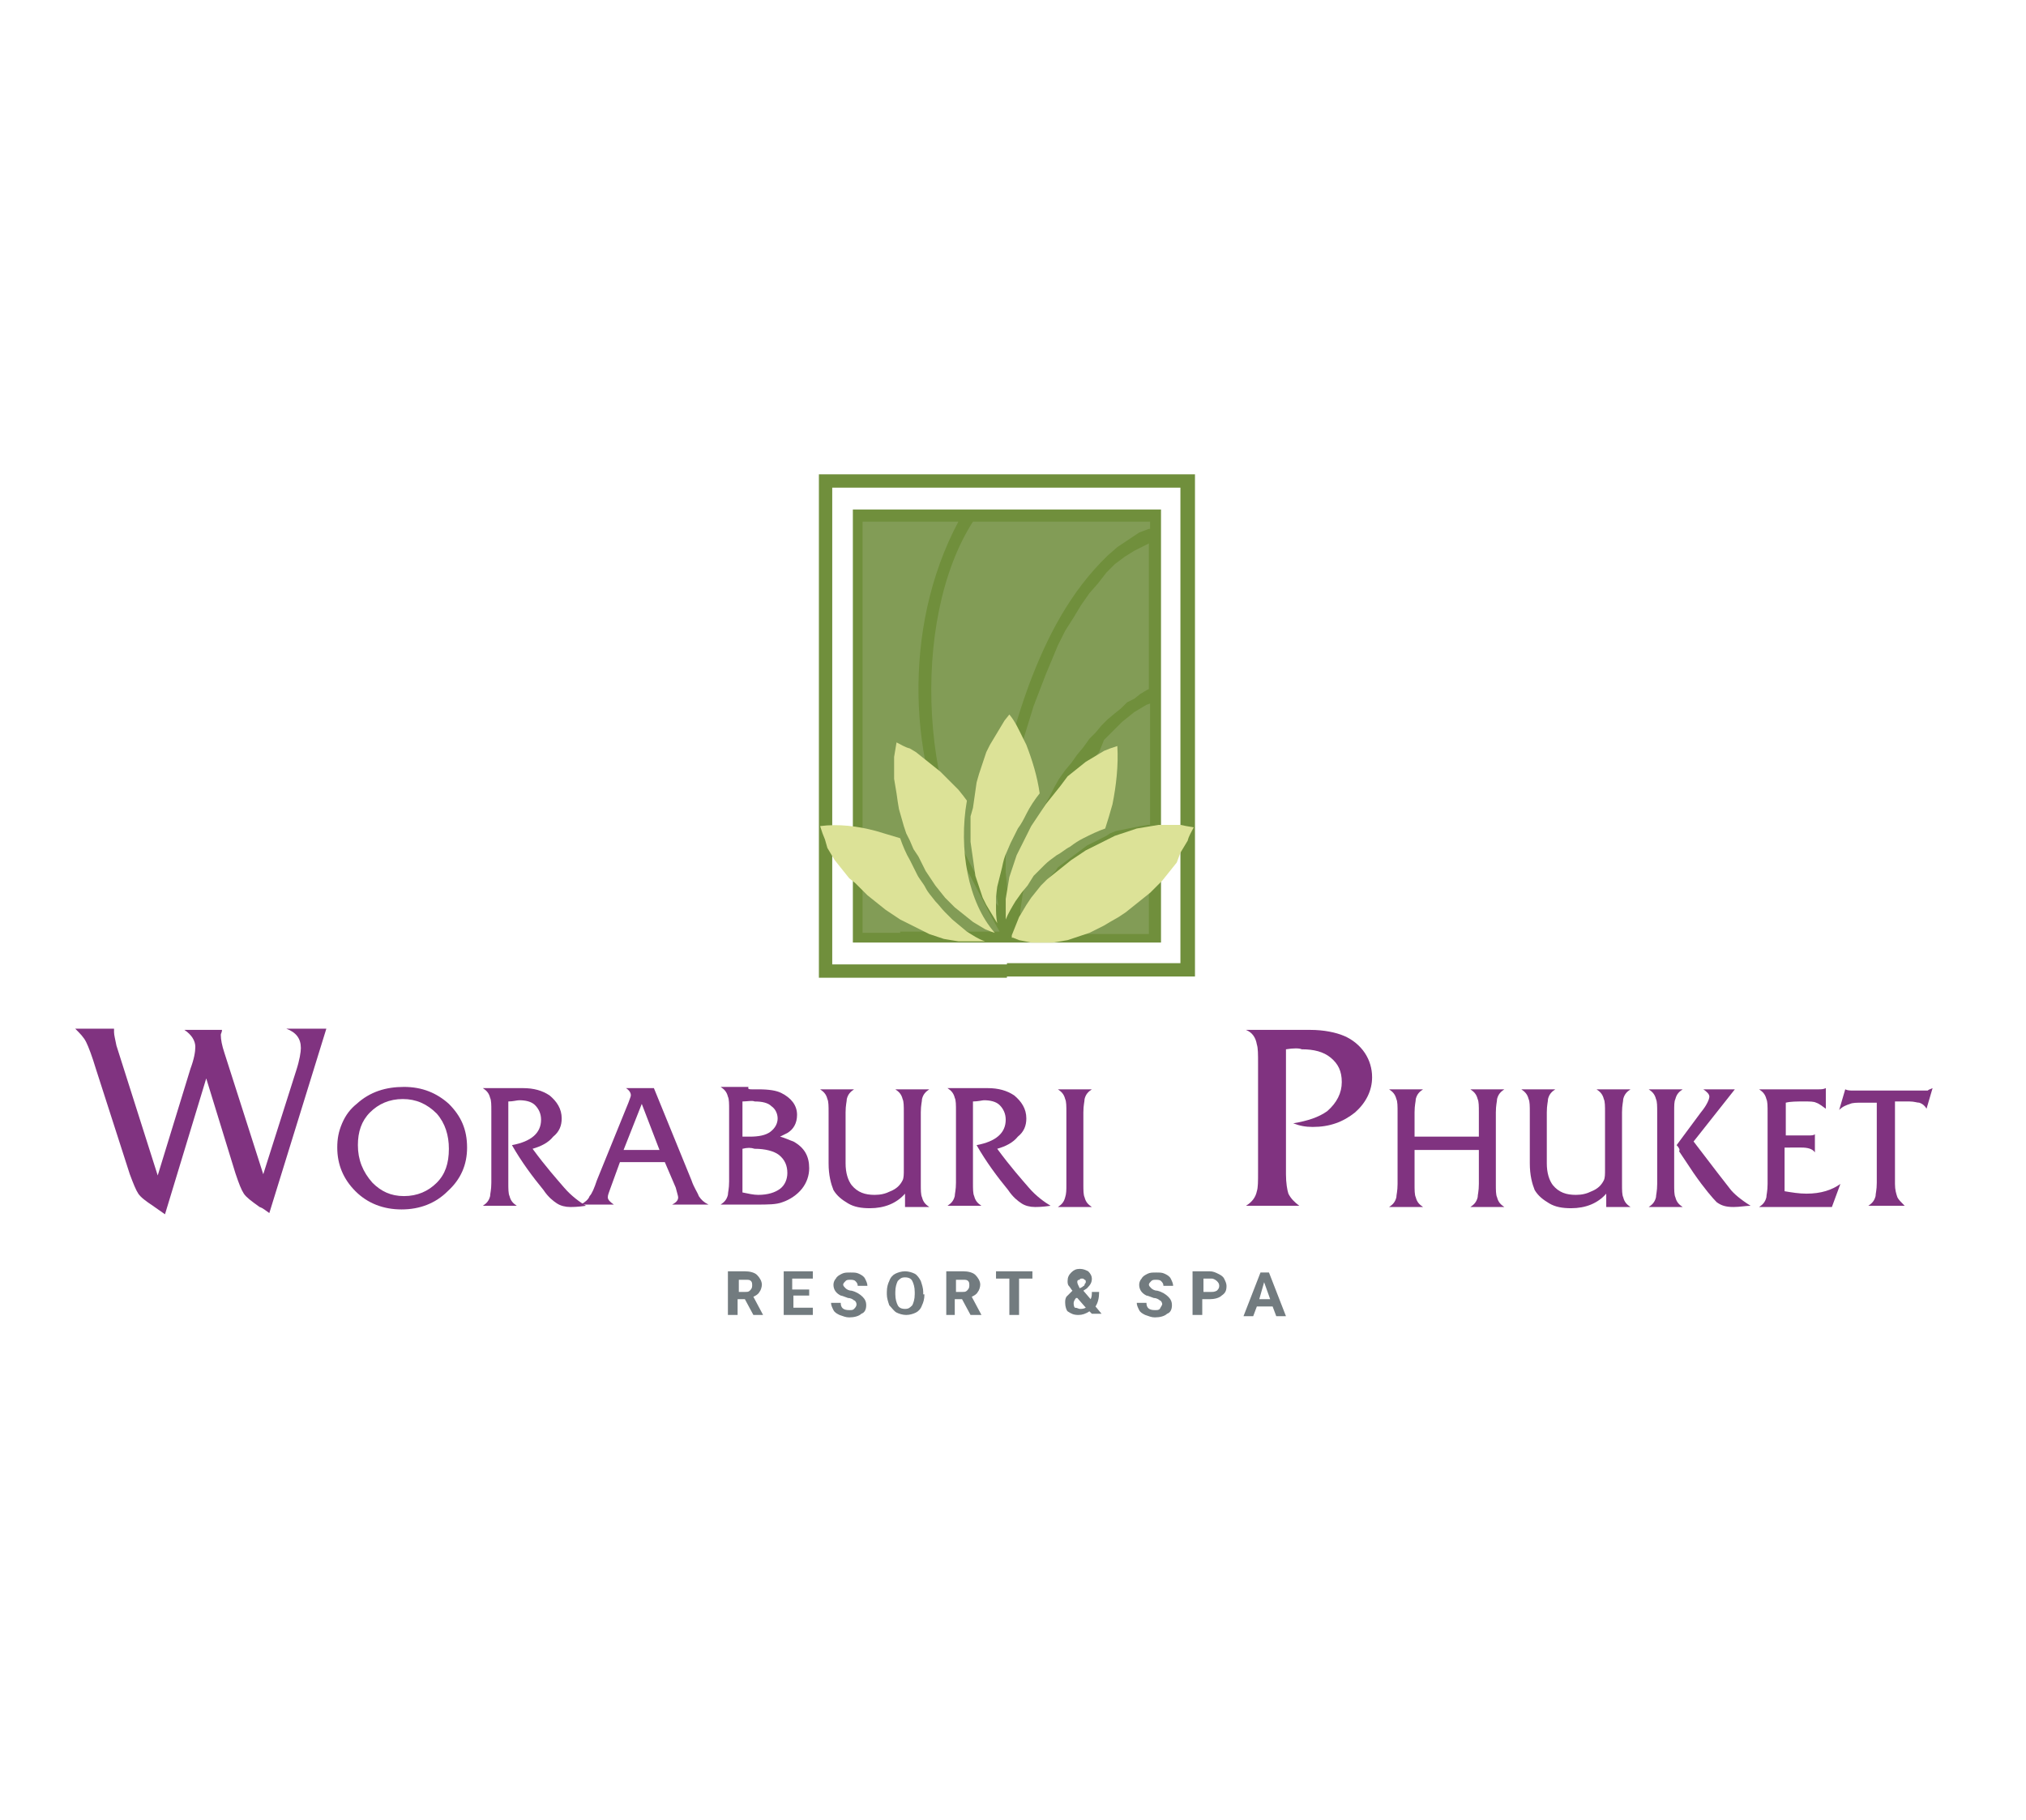<?xml version="1.0" encoding="utf-8"?>
<!-- Generator: Adobe Illustrator 21.1.0, SVG Export Plug-In . SVG Version: 6.00 Build 0)  -->
<svg version="1.1" xmlns="http://www.w3.org/2000/svg" xmlns:xlink="http://www.w3.org/1999/xlink" x="0px" y="0px"
	 viewBox="0 0 167 150" style="enable-background:new 0 0 167 150;" xml:space="preserve">
<style type="text/css">
	.st0{fill:#FFFFFF;}
	.st1{display:none;}
	.st2{display:inline;fill:#3C2211;}
	.st3{display:inline;}
	.st4{fill:#708F3C;}
	.st5{fill:#829C56;}
	.st6{fill:#DCE297;}
	.st7{fill:#727B7F;}
	.st8{fill:#803380;}
</style>
<g id="Layer_1">
	<g id="Layer_1_1_">
		<rect class="st0" width="167" height="150"/>
		<g class="st1">
			<path class="st2" d="M31.5,93.3h4.6v0.6c-0.3,0-0.5,0.2-0.5,0.4c0,0.1,0,0.2,0.1,0.3l4.2,12.4l2.2-5.6c0.6-1.6,1-3.2,1-4.6
				c0-1.9-0.7-2.9-2.2-2.9v-0.6h4.7v0.6c-0.4,0-0.6,0.2-0.6,0.4c0,0.1,0,0.2,0.1,0.3l4.3,12.4l2.7-6.8c0.8-2.1,1.2-3.6,1.2-4.5
				c0-0.7-0.2-1.2-0.5-1.4s-0.9-0.4-1.7-0.4v-0.6h6v0.6c-0.5,0-1,0.3-1.5,0.9s-0.9,1.5-1.4,2.8l-5.3,13.3H48l-3.8-11.2
				c-0.9,1.5-1.6,3-2.1,4.3l-2.7,6.9h-0.8l-4.5-13.2c-0.1-0.2-0.3-0.7-0.7-1.6s-0.7-1.5-1-1.7c-0.3-0.3-0.6-0.4-0.9-0.4
				C31.5,94,31.5,93.3,31.5,93.3z"/>
			<path class="st2" d="M65.2,96.9c1.1,0,2.2,0.2,3,0.7c0.9,0.4,1.6,1.1,2.3,2.1c0.7,1,1,2.1,1,3.4c0,1.4-0.4,2.8-1.2,4
				c-0.8,1.2-1.8,2.1-2.9,2.6c-1.1,0.6-2.2,0.8-3.4,0.8c-1.7,0-3.2-0.6-4.4-1.8s-1.8-2.6-1.8-4.4c0-2,0.7-3.8,2.2-5.3
				S63.3,96.9,65.2,96.9z M63.9,97.8c-1.3,0-2.3,0.4-3.1,1.3s-1.2,2-1.2,3.5c0,2.1,0.6,3.8,1.9,5.1c1.2,1.3,2.6,1.9,4.1,1.9
				c1.2,0,2.2-0.4,3-1.3s1.3-2,1.3-3.4c0-1.3-0.3-2.5-0.8-3.7c-0.6-1.1-1.3-2-2.3-2.5S64.8,97.8,63.9,97.8z"/>
			<path class="st2" d="M72.8,97.2h6.5c1,0,1.7,0.2,2.2,0.6s0.7,0.9,0.7,1.7c0,0.8-0.3,1.6-0.8,2.3c-0.5,0.7-1.4,1.4-2.4,2l2.3,3.5
				c1,1.6,2,2.4,2.8,2.4v0.5h-2.4c-0.5,0-0.9-0.3-1.3-0.9l-4-6.3v5.1c0,1,0.5,1.6,1.6,1.6v0.5h-5v-0.5c0.6,0,1-0.1,1.2-0.3
				c0.2-0.2,0.3-0.6,0.3-1.3v-8.8c0-0.7-0.1-1.1-0.3-1.3c-0.2-0.2-0.6-0.3-1.2-0.3v-0.5L72.8,97.2L72.8,97.2z M76.3,98.2v4.2
				c0.8,0.6,1.5,0.9,2,0.9c0.6,0,1-0.2,1.3-0.6s0.4-1,0.4-1.8c0-1-0.2-1.8-0.7-2.3s-1-0.9-1.6-0.9C77.3,97.7,76.8,97.8,76.3,98.2z"
				/>
			<path class="st2" d="M89.9,96.6h0.6l3.6,10.4c0.3,0.8,0.6,1.4,0.9,1.9s0.7,0.7,1.2,0.8v0.5h-3.7v-0.5h0.2c0.1,0,0.2-0.1,0.2-0.3
				c0-0.1,0-0.1,0-0.2l-1.2-3.5h-4.5c-0.5,1.3-0.7,2.3-0.7,2.9c0,0.3,0.1,0.6,0.3,0.8c0.2,0.2,0.5,0.3,0.9,0.3h0.5v0.5h-4.6v-0.5
				c0.8,0,1.5-0.9,2.1-2.4L89.9,96.6z M89.6,99.6l-2.1,5.4h4L89.6,99.6z"/>
			<path class="st2" d="M96.8,97.2h6.2c1.3,0,2.2,0.2,2.6,0.7c0.4,0.4,0.6,1,0.6,1.6c0,0.7-0.2,1.4-0.7,2s-1.2,1.2-2.2,1.8
				c1.2,0,2.1,0.2,2.6,0.5c0.6,0.3,0.9,0.9,0.9,1.8c0,1.2-0.5,2.3-1.6,3.2s-2.3,1.4-3.6,1.4h-4.8v-0.5c0.6,0,1-0.1,1.2-0.3
				s0.3-0.6,0.3-1.3v-8.8c0-0.7-0.1-1.1-0.3-1.3c-0.2-0.2-0.6-0.3-1.2-0.3V97.2z M100.2,98.2v4.7h2c0.6,0,1.1-0.2,1.6-0.5
				c0.4-0.3,0.6-0.8,0.6-1.5c0-0.9-0.2-1.7-0.7-2.3s-1.1-0.9-1.8-0.9C101.2,97.7,100.6,97.8,100.2,98.2z M100.2,103.4v5.4
				c0.7,0.5,1.4,0.8,2.2,0.8c0.7,0,1.3-0.2,1.8-0.7c0.4-0.5,0.7-1.1,0.7-1.9c0-1-0.3-1.8-0.9-2.5s-1.5-1-2.6-1h-1.2V103.4z"/>
			<path class="st2" d="M116.7,97.2h4.5v0.5c-1.3,0.2-1.9,2.3-1.9,6.4c0,1.4,0,2.4-0.1,3s-0.3,1.2-0.6,1.7c-0.4,0.5-0.9,1-1.6,1.3
				s-1.6,0.5-2.6,0.5c-1.1,0-2-0.2-2.7-0.5s-1.3-0.8-1.7-1.4s-0.6-1.3-0.6-2.2v-7.2c0-0.7-0.1-1.1-0.4-1.3s-0.6-0.3-1.2-0.3v-0.5h5
				v0.5c-0.6,0-1,0.1-1.2,0.3c-0.2,0.2-0.3,0.6-0.3,1.3v7.2c0,0.7,0.1,1.2,0.3,1.7c0.2,0.4,0.6,0.8,1.2,1.2c0.6,0.4,1.3,0.5,2.1,0.5
				c0.8,0,1.6-0.2,2.1-0.5c0.6-0.3,1-0.8,1.3-1.4s0.4-1.5,0.4-2.7c0-2.7-0.1-4.6-0.4-5.8c-0.3-1.2-0.8-1.8-1.4-1.8v-0.5
				C116.9,97.2,116.7,97.2,116.7,97.2z"/>
			<path class="st2" d="M121.9,97.2h6.5c1,0,1.7,0.2,2.2,0.6s0.7,0.9,0.7,1.7c0,0.8-0.3,1.6-0.8,2.3c-0.5,0.7-1.4,1.4-2.4,2l2.3,3.5
				c1,1.6,2,2.4,2.8,2.4v0.5h-2.4c-0.5,0-0.9-0.3-1.3-0.9l-4-6.3v5.1c0,1,0.5,1.6,1.6,1.6v0.5h-5v-0.5c0.6,0,1-0.1,1.2-0.3
				c0.2-0.2,0.3-0.6,0.3-1.3v-8.8c0-0.7-0.1-1.1-0.3-1.3c-0.2-0.2-0.6-0.3-1.2-0.3v-0.5L121.9,97.2L121.9,97.2z M125.4,98.2v4.2
				c0.8,0.6,1.5,0.9,2,0.9c0.6,0,1-0.2,1.3-0.6s0.4-1,0.4-1.8c0-1-0.2-1.8-0.7-2.3c-0.4-0.6-1-0.9-1.6-0.9
				C126.4,97.7,125.9,97.8,125.4,98.2z"/>
			<path class="st2" d="M138.4,97.7c-0.6,0-1,0.1-1.2,0.4c-0.2,0.2-0.3,0.6-0.3,1.3v8.8c0,1,0.5,1.6,1.5,1.6v0.5h-5v-0.5
				c0.6,0,1-0.1,1.2-0.3c0.2-0.2,0.3-0.6,0.3-1.3v-8.8c0-0.7-0.1-1.1-0.3-1.3c-0.2-0.2-0.6-0.3-1.2-0.3v-0.5h5V97.7z"/>
		</g>
		<g class="st1">
			<path class="st2" d="M35.4,127.5v-7.2h0.9v2.9H40v-2.9h1v7.2h-0.9v-3.4h-3.7v3.4H35.4z"/>
			<path class="st2" d="M42.3,124c0-1.2,0.3-2.1,1-2.8s1.5-1,2.5-1c0.7,0,1.3,0.2,1.8,0.5s0.9,0.8,1.2,1.3s0.4,1.2,0.4,1.9
				c0,0.7-0.1,1.4-0.4,2c-0.3,0.6-0.7,1-1.2,1.3s-1.1,0.4-1.7,0.4c-0.7,0-1.3-0.2-1.8-0.5s-0.9-0.8-1.2-1.3S42.3,124.6,42.3,124z
				 M43.3,124c0,0.9,0.2,1.5,0.7,2s1,0.7,1.7,0.7s1.3-0.3,1.8-0.8s0.7-1.2,0.7-2.1c0-0.6-0.1-1.1-0.3-1.5s-0.5-0.8-0.9-1
				s-0.8-0.4-1.3-0.4c-0.7,0-1.2,0.2-1.7,0.7S43.3,122.9,43.3,124z"/>
			<path class="st2" d="M52.2,127.5v-6.3h-2.4v-0.8h5.7v0.8h-2.4v6.3H52.2z"/>
			<path class="st2" d="M56.5,127.5v-7.2h5.2v0.8h-4.2v2.2h4v0.8h-4v2.4h4.4v0.8h-5.4V127.5z"/>
			<path class="st2" d="M63.2,127.5v-7.2h0.9v6.3h3.5v0.8L63.2,127.5L63.2,127.5z"/>
			<path class="st2" d="M68.4,125.2l0.9-0.1c0,0.4,0.1,0.7,0.3,0.9c0.2,0.2,0.4,0.4,0.7,0.6c0.3,0.1,0.7,0.2,1.1,0.2s0.7-0.1,1-0.2
				s0.5-0.3,0.6-0.4s0.2-0.4,0.2-0.6s-0.1-0.4-0.2-0.6s-0.3-0.3-0.6-0.4c-0.2-0.1-0.6-0.2-1.3-0.3s-1.1-0.3-1.4-0.4
				c-0.3-0.2-0.6-0.4-0.8-0.7s-0.3-0.6-0.3-0.9c0-0.4,0.1-0.7,0.3-1c0.2-0.3,0.5-0.6,0.9-0.7c0.4-0.2,0.8-0.2,1.3-0.2s1,0.1,1.4,0.3
				s0.7,0.4,0.9,0.8c0.2,0.3,0.3,0.7,0.4,1.1l-0.9,0.1c0-0.5-0.2-0.8-0.5-1s-0.7-0.3-1.2-0.3c-0.6,0-1,0.1-1.3,0.3
				c-0.3,0.2-0.4,0.5-0.4,0.8s0.1,0.5,0.3,0.6c0.2,0.2,0.7,0.3,1.4,0.5c0.8,0.2,1.3,0.3,1.6,0.5c0.4,0.2,0.7,0.4,0.9,0.7
				c0.2,0.3,0.3,0.6,0.3,1s-0.1,0.7-0.3,1.1c-0.2,0.3-0.5,0.6-0.9,0.8c-0.4,0.2-0.9,0.3-1.4,0.3c-0.6,0-1.2-0.1-1.6-0.3
				c-0.4-0.2-0.8-0.5-1-0.9C68.6,126.1,68.5,125.7,68.4,125.2z"/>
			<path class="st2" d="M82.2,126.7c-0.3,0.3-0.6,0.6-0.9,0.7c-0.3,0.2-0.7,0.2-1.1,0.2c-0.7,0-1.3-0.2-1.7-0.7
				c-0.3-0.4-0.5-0.9-0.5-1.4c0-0.4,0.1-0.8,0.4-1.2s0.7-0.7,1.3-0.9c-0.3-0.4-0.5-0.7-0.6-0.9s-0.2-0.5-0.2-0.7
				c0-0.4,0.2-0.8,0.5-1.1c0.3-0.3,0.8-0.5,1.3-0.5s0.9,0.2,1.2,0.5c0.3,0.3,0.5,0.7,0.5,1.1c0,0.7-0.5,1.3-1.4,1.7l1.3,1.6
				c0.1-0.3,0.3-0.6,0.3-1l0.9,0.2c-0.2,0.6-0.4,1.1-0.6,1.5c0.3,0.4,0.7,0.8,1.1,1.1l-0.6,0.7C83,127.4,82.6,127.1,82.2,126.7z
				 M81.7,126l-1.6-2c-0.5,0.3-0.8,0.5-1,0.8c-0.2,0.2-0.2,0.5-0.2,0.7c0,0.3,0.1,0.6,0.3,0.9c0.2,0.3,0.6,0.5,1,0.5
				c0.3,0,0.5-0.1,0.8-0.2C81.3,126.4,81.5,126.2,81.7,126z M80.4,122.9c0.4-0.2,0.6-0.4,0.7-0.6s0.2-0.4,0.2-0.6s-0.1-0.4-0.2-0.6
				c-0.2-0.2-0.3-0.2-0.6-0.2c-0.2,0-0.4,0.1-0.6,0.2c-0.2,0.2-0.2,0.3-0.2,0.6c0,0.1,0,0.2,0.1,0.3s0.1,0.3,0.3,0.4L80.4,122.9z"/>
			<path class="st2" d="M87.7,127.5v-7.2h3.2c0.6,0,1.1,0.1,1.5,0.2c0.3,0.1,0.6,0.4,0.8,0.7c0.2,0.3,0.3,0.7,0.3,1.1
				c0,0.5-0.2,0.9-0.5,1.3s-0.8,0.6-1.5,0.7c0.3,0.1,0.4,0.2,0.6,0.4c0.3,0.3,0.5,0.6,0.8,1l1.2,2h-1.2l-0.9-1.5
				c-0.3-0.4-0.5-0.8-0.7-1s-0.3-0.4-0.5-0.5c-0.1-0.1-0.3-0.2-0.4-0.2s-0.3,0-0.5,0h-1.1v3.2h-1.1
				C87.7,127.7,87.7,127.5,87.7,127.5z M88.6,123.5h2c0.4,0,0.8,0,1-0.1s0.4-0.2,0.6-0.4s0.2-0.4,0.2-0.6c0-0.3-0.1-0.6-0.4-0.8
				c-0.2-0.2-0.6-0.3-1.2-0.3h-2.3v2.2C88.5,123.5,88.6,123.5,88.6,123.5z"/>
			<path class="st2" d="M94.9,127.5v-7.2h5.2v0.8h-4.2v2.2h4v0.8h-4v2.4h4.4v0.8h-5.4V127.5z"/>
			<path class="st2" d="M101.3,125.2l0.9-0.1c0,0.4,0.1,0.7,0.3,0.9c0.2,0.2,0.4,0.4,0.7,0.6c0.3,0.1,0.7,0.2,1.1,0.2s0.7-0.1,1-0.2
				s0.5-0.3,0.6-0.4c0.1-0.2,0.2-0.4,0.2-0.6s-0.1-0.4-0.2-0.6s-0.3-0.3-0.6-0.4c-0.2-0.1-0.6-0.2-1.3-0.3s-1.1-0.3-1.4-0.4
				c-0.3-0.2-0.6-0.4-0.8-0.7c-0.2-0.3-0.3-0.6-0.3-0.9c0-0.4,0.1-0.7,0.3-1s0.5-0.6,0.9-0.7c0.4-0.2,0.8-0.2,1.3-0.2s1,0.1,1.4,0.3
				c0.4,0.2,0.7,0.4,0.9,0.8c0.2,0.3,0.3,0.7,0.4,1.1l-0.9,0.1c0-0.5-0.2-0.8-0.5-1s-0.7-0.3-1.2-0.3c-0.6,0-1,0.1-1.3,0.3
				c-0.3,0.2-0.4,0.5-0.4,0.8s0.1,0.5,0.3,0.6c0.2,0.2,0.7,0.3,1.4,0.5c0.8,0.2,1.3,0.3,1.6,0.5c0.4,0.2,0.7,0.4,0.9,0.7
				c0.2,0.3,0.3,0.6,0.3,1s-0.1,0.7-0.3,1.1c-0.2,0.3-0.5,0.6-0.9,0.8c-0.4,0.2-0.9,0.3-1.4,0.3c-0.6,0-1.2-0.1-1.6-0.3
				c-0.4-0.2-0.8-0.5-1-0.9C101.4,126.1,101.3,125.7,101.3,125.2z"/>
			<path class="st2" d="M108,124c0-1.2,0.3-2.1,1-2.8s1.5-1,2.5-1c0.7,0,1.3,0.2,1.8,0.5s0.9,0.8,1.2,1.3s0.4,1.2,0.4,1.9
				c0,0.7-0.1,1.4-0.4,2s-0.7,1-1.2,1.3s-1.1,0.4-1.7,0.4c-0.7,0-1.3-0.2-1.8-0.5s-0.9-0.8-1.2-1.3S108,124.6,108,124z M109,124
				c0,0.9,0.2,1.5,0.7,2s1,0.7,1.7,0.7s1.3-0.3,1.8-0.8s0.7-1.2,0.7-2.1c0-0.6-0.1-1.1-0.3-1.5s-0.5-0.8-0.9-1s-0.8-0.4-1.3-0.4
				c-0.7,0-1.2,0.2-1.7,0.7C109.2,122.2,109,122.9,109,124z"/>
			<path class="st2" d="M116.1,127.5v-7.2h3.2c0.6,0,1.1,0.1,1.5,0.2c0.3,0.1,0.6,0.4,0.8,0.7c0.2,0.3,0.3,0.7,0.3,1.1
				c0,0.5-0.2,0.9-0.5,1.3s-0.8,0.6-1.5,0.7c0.3,0.1,0.4,0.2,0.6,0.4c0.3,0.3,0.5,0.6,0.8,1l1.2,2h-1.2l-0.9-1.5
				c-0.3-0.4-0.5-0.8-0.7-1s-0.3-0.4-0.5-0.5c-0.1-0.1-0.3-0.2-0.4-0.2s-0.3,0-0.5,0H117v3.2h-0.9V127.5z M117,123.5h2
				c0.4,0,0.8,0,1-0.1s0.4-0.2,0.6-0.4s0.2-0.4,0.2-0.6c0-0.3-0.1-0.6-0.4-0.8c-0.2-0.2-0.6-0.3-1.2-0.3H117V123.5z"/>
			<path class="st2" d="M124.9,127.5v-6.3h-2.4v-0.8h5.7v0.8h-2.4v6.3H124.9z"/>
			<path class="st2" d="M128.9,125.2l0.9-0.1c0,0.4,0.1,0.7,0.3,0.9c0.2,0.2,0.4,0.4,0.7,0.6c0.3,0.1,0.7,0.2,1.1,0.2
				c0.4,0,0.7-0.1,1-0.2s0.5-0.3,0.6-0.4c0.1-0.2,0.2-0.4,0.2-0.6s-0.1-0.4-0.2-0.6c-0.1-0.2-0.3-0.3-0.6-0.4
				c-0.2-0.1-0.6-0.2-1.3-0.3s-1.1-0.3-1.4-0.4c-0.3-0.2-0.6-0.4-0.8-0.7c-0.2-0.3-0.3-0.6-0.3-0.9c0-0.4,0.1-0.7,0.3-1
				s0.5-0.6,0.9-0.7c0.4-0.2,0.8-0.2,1.3-0.2s1,0.1,1.4,0.3c0.4,0.2,0.7,0.4,0.9,0.8c0.2,0.3,0.3,0.7,0.4,1.1l-0.9,0.1
				c0-0.5-0.2-0.8-0.5-1s-0.7-0.3-1.2-0.3c-0.6,0-1,0.1-1.3,0.3c-0.3,0.2-0.4,0.5-0.4,0.8s0.1,0.5,0.3,0.6c0.2,0.2,0.7,0.3,1.4,0.5
				c0.8,0.2,1.3,0.3,1.6,0.5c0.4,0.2,0.7,0.4,0.9,0.7c0.2,0.3,0.3,0.6,0.3,1s-0.1,0.7-0.3,1.1c-0.2,0.3-0.5,0.6-0.9,0.8
				c-0.4,0.2-0.9,0.3-1.4,0.3c-0.6,0-1.2-0.1-1.6-0.3c-0.4-0.2-0.8-0.5-1-0.9C129,126.1,128.9,125.7,128.9,125.2z"/>
		</g>
	</g>
	<g id="Layer_2" class="st1">
		<g class="st3">
			<g>
				<path class="st4" d="M104.4,28.6v53H85v1.5h20.9V27H85v1.5h19.4V28.6z M85,81.6H65.7v-53H85V27H64.1v56.1H85V81.6z"/>
				<rect x="67.9" y="30.9" class="st4" width="34.3" height="48.2"/>
				<path class="st5" d="M86.8,78.2l0.3-0.6l0.7-1.1l0.7-1.1l0.8-1l0.8-0.9l0.4-0.5l0.4-0.4l0.4-0.4l0.4-0.4l0.4-0.4l0.5-0.4
					l0.5-0.4l0.5-0.4l0.5-0.3l0.5-0.3l0.5-0.3l0.5-0.3l0.5-0.2l0.6-0.2l0.5-0.2l0.6-0.2l0.6-0.2l0.6-0.2l0.6-0.1
					c0.5-0.1,0.9-0.2,1.4-0.2v10.7H86.8z"/>
				<path class="st5" d="M96.1,67.4l-0.6,0.2L95,67.9l-0.6,0.3l-0.6,0.3l-0.5,0.4l-0.5,0.4l-0.5,0.4L91.8,70l-0.5,0.4l-0.5,0.4
					l-0.5,0.4L90,71.7l-0.5,0.5l-0.4,0.5l-0.4,0.5l-0.4,0.5l-0.4,0.5c-0.4,0.5-0.7,1-1.1,1.5L86.6,76v-0.4l0.1-1l0.2-1l0.2-1l0.3-1
					l0.3-1l0.4-1l0.4-1l0.4-1l0.5-1l0.5-1l0.5-1l0.5-1l0.6-0.9l0.6-0.9l0.6-0.9l0.6-0.9l0.6-0.9l0.7-0.8l0.7-0.8l0.7-0.8l0.7-0.7
					l0.7-0.7l0.7-0.6l0.7-0.6l0.7-0.5l0.7-0.5l0.6-0.4l0.4-0.2v13.6h-0.3l-0.7,0.1l-0.7,0.1l-0.7,0.1L98,66.7l-0.6,0.2l-0.6,0.2
					L96.1,67.4z"/>
				<polygon class="st5" points="96.4,54.3 95.7,55 95,55.8 94.3,56.6 93.6,57.4 92.9,58.2 92.2,59.1 91.6,60 91,61 90.4,62 
					89.8,62.9 89.2,64 88.7,65 88.2,66 87.7,67.1 87.3,68.1 86.9,69.2 86.5,70.2 86.2,71.3 85.9,72.3 85.7,73.4 85.5,74.4 
					85.4,75.1 85.2,74.1 85.1,72.8 85,71.4 85,69.9 85,68.4 85.1,66.8 85.3,65.1 85.5,63.4 85.8,61.7 86.2,59.9 86.6,58.1 87,56.3 
					87.6,54.6 88.1,52.8 88.7,51.1 89.4,49.3 90.1,47.7 90.8,46.1 91.6,44.5 92.5,43 93.3,41.6 94.2,40.3 95.2,39.1 96.2,38.1 
					97.2,37.1 98.2,36.2 99.2,35.5 100.3,35 101,34.7 101,51 100.7,51.2 99.9,51.6 99.2,52 98.5,52.5 97.8,53.1 97.1,53.7 				"/>
				<path class="st5" d="M96.3,36.1c-4.2,4.1-6.8,9.1-8.8,14.5c-2.7,7.4-4.9,16.8-3.4,24.6c-8.9-10.4-9.8-31.9-2.9-42.8H101v0.9
					l-0.1,0.1l-1.1,0.4l-1.2,0.6l-1.2,0.8L96.3,36.1z"/>
				<path class="st5" d="M73.2,78.2L73.2,78.2h-3.9l0,0h-0.2c0-15.9,0-29,0-45.7h10.5c-6.3,11.9-5.5,27.4,0.1,37.3
					c1.6,2.9,2.9,5.5,4.4,8.4H73.2z"/>
				<g>
					<path class="st6" d="M85.6,78.7l0.1-0.2l0.2-0.7l0.3-0.7l0.3-0.7l0.4-0.7l0.4-0.7l0.5-0.7l0.5-0.7l0.6-0.6l0.6-0.6l0.6-0.6
						l0.7-0.6l0.7-0.6l0.7-0.5l0.8-0.5l0.8-0.5l0.8-0.4l0.8-0.4l0.8-0.4l0.8-0.4l0.8-0.3l0.9-0.3l0.8-0.2l0.8-0.2l0.8-0.1l0.8-0.1
						h0.8h0.8l0.8,0.1l0.7,0.1l0.8,0.2c-0.2,0.5-0.5,1-0.7,1.5l-0.4,0.7l-0.5,0.7l-0.5,0.7l-0.5,0.7l-0.6,0.7l-0.6,0.7l-0.6,0.7
						l-0.7,0.6l-0.7,0.6l-0.7,0.6l-0.7,0.6L97.9,76l-0.8,0.5L96.3,77l-0.8,0.5L95,77.7L94.2,78l-0.8,0.3l-0.8,0.3l-0.8,0.2L91,79
						l-0.8,0.1l-0.8,0.1h-0.8h-0.8l-0.7-0.1L86.5,79l-0.7-0.2L85.6,78.7z"/>
					<path class="st6" d="M96.8,63.9c-0.2,0.9-0.5,1.9-0.8,2.8c-0.8,0.3-1.6,0.7-2.4,1.1c-0.5,0.3-1,0.6-1.5,0.9s-1,0.7-1.4,1
						c-0.5,0.4-0.9,0.7-1.3,1.1s-0.8,0.8-1.2,1.2l-0.8,0.8l-0.7,0.9l-0.6,0.9c-0.4,0.7-0.8,1.4-1.1,2.1V76v-0.8v-0.8l0.1-0.8
						l0.1-0.8l0.2-0.9l0.2-0.9l0.3-0.9l0.3-0.8l0.4-0.9l0.4-0.8l0.4-0.8l0.5-0.8l0.5-0.8l0.5-0.8l0.5-0.8l0.6-0.7l0.6-0.7l0.6-0.7
						l0.6-0.6l0.6-0.6l0.7-0.6l0.7-0.5l0.7-0.5l0.7-0.4l0.7-0.4l0.7-0.3l0.8-0.3C97.6,59.5,97.3,61.7,96.8,63.9z"/>
					<path class="st6" d="M81.3,64.2l0.1-0.9l0.1-0.9l0.2-0.9l0.2-0.9l0.2-0.9l0.3-0.9l0.3-0.8l0.4-0.8l0.4-0.7l0.4-0.7l0.4-0.7
						l0.5-0.6l0.6-0.6c0.6,0.9,1.1,1.8,1.6,2.8l0.2,0.6c0.7,1.7,1.2,3.5,1.5,5.3c-0.6,0.7-1.1,1.5-1.5,2.2c-0.3,0.5-0.6,1-0.9,1.6
						c-0.3,0.5-0.5,1.1-0.8,1.6L85,69c-0.2,0.6-0.4,1.1-0.6,1.7l-0.3,1.1L84,73l-0.1,1.1l-0.1,1.1c0,0.6,0,1.2,0.1,1.9l-0.4-0.7
						l-0.4-0.7L82.7,75l-0.3-0.8l-0.3-0.8l-0.2-0.8l-0.2-0.9l-0.2-0.9l-0.1-0.9L81.3,69l-0.1-1v-0.9v-0.9v-0.9L81.3,64.2z"/>
					<path class="st6" d="M70.5,66.7c0.9,0.2,1.8,0.5,2.6,0.8c0.3,0.9,0.7,1.7,1.1,2.5c0.3,0.5,0.6,1.1,0.8,1.6c0.3,0.5,0.6,1,1,1.5
						c0.3,0.5,0.7,0.9,1.1,1.4c0.4,0.4,0.7,0.9,1.1,1.3l0.8,0.8l0.8,0.7l0.9,0.7c0.6,0.4,1.3,0.8,2,1.1H82h-0.8h-0.8L79.7,79
						l-0.8-0.2l-0.8-0.2l-0.8-0.2l-0.8-0.3l-0.8-0.3l-0.8-0.4L74,77l-0.8-0.5L72.4,76l-0.8-0.5L70.9,75l-0.7-0.6l-0.7-0.6l-0.7-0.6
						l-0.6-0.6L67.5,72L67,71.3l-0.5-0.7L66,69.9l-0.4-0.7l-0.4-0.7l-0.3-0.7L64.5,67l-0.2-0.8C66.4,65.9,68.5,66.2,70.5,66.7z"/>
					<path class="st6" d="M83.8,78.1L83.4,78l-0.7-0.3L82,77.3l-0.7-0.4l-0.7-0.5L80,75.9l-0.6-0.6l-0.6-0.6l-0.6-0.6l-0.6-0.7
						L77,72.7L76.5,72L76,71.2l-0.5-0.8L75,69.6l-0.4-0.8l-0.4-0.9L74,67l-0.3-0.9l-0.3-0.9l-0.2-0.9L73,63.4l-0.2-0.9l-0.1-0.9
						l-0.1-0.9v-0.8v-0.8l0.1-0.8l0.1-0.8l0.2-0.8c0.5,0.2,1,0.5,1.4,0.7l0.7,0.4l0.7,0.5l0.7,0.5l0.7,0.6l0.6,0.6l0.6,0.6l0.6,0.7
						l0.6,0.7l0.6,0.7l0.4,0.5C79.7,68.8,80.8,74.7,83.8,78.1z"/>
				</g>
			</g>
			<g>
				<path class="st7" d="M46.5,120.7h-1v-2.1h-2v2.1h-1v-4.9h1v2h2v-2h1V120.7z"/>
				<path class="st7" d="M53.1,118.3c0,0.5-0.1,0.9-0.3,1.3s-0.4,0.6-0.7,0.8c-0.3,0.2-0.7,0.3-1.1,0.3c-0.4,0-0.8-0.1-1.1-0.3
					c-0.3-0.2-0.6-0.5-0.7-0.8c-0.2-0.4-0.3-0.8-0.3-1.3v-0.2c0-0.5,0.1-0.9,0.3-1.3s0.4-0.7,0.7-0.8c0.3-0.2,0.7-0.3,1.1-0.3
					c0.4,0,0.8,0.1,1.1,0.3c0.3,0.2,0.6,0.5,0.7,0.8c0.2,0.4,0.3,0.8,0.3,1.3V118.3z M52.1,118.1c0-0.5-0.1-0.9-0.3-1.2
					c-0.2-0.3-0.4-0.4-0.8-0.4c-0.3,0-0.6,0.1-0.8,0.4s-0.3,0.7-0.3,1.2v0.2c0,0.5,0.1,0.9,0.3,1.2c0.2,0.3,0.5,0.4,0.8,0.4
					s0.6-0.1,0.8-0.4s0.3-0.7,0.3-1.2V118.1z"/>
				<path class="st7" d="M59.1,116.6h-1.5v4.1h-1v-4.1h-1.5v-0.8h4V116.6z"/>
				<path class="st7" d="M64.2,118.5h-1.9v1.3h2.3v0.8h-3.3v-4.9h3.3v0.8h-2.3v1.2h1.9V118.5z"/>
				<path class="st7" d="M67.8,119.9H70v0.8h-3.2v-4.9h1V119.9z"/>
				<path class="st7" d="M74.8,119.4c0-0.2-0.1-0.3-0.2-0.4s-0.4-0.2-0.7-0.3c-0.4-0.1-0.6-0.2-0.8-0.3c-0.6-0.3-0.8-0.7-0.8-1.2
					c0-0.3,0.1-0.5,0.2-0.7s0.4-0.4,0.6-0.5c0.3-0.1,0.6-0.2,0.9-0.2c0.4,0,0.7,0.1,0.9,0.2c0.3,0.1,0.5,0.3,0.6,0.5
					c0.2,0.2,0.2,0.5,0.2,0.8h-1c0-0.2-0.1-0.4-0.2-0.5s-0.3-0.2-0.6-0.2c-0.2,0-0.4,0.1-0.6,0.2c-0.1,0.1-0.2,0.2-0.2,0.4
					c0,0.2,0.1,0.3,0.2,0.4c0.2,0.1,0.4,0.2,0.7,0.3c0.6,0.2,1,0.4,1.3,0.6c0.3,0.3,0.4,0.6,0.4,1s-0.2,0.8-0.5,1s-0.8,0.4-1.3,0.4
					c-0.4,0-0.7-0.1-1-0.2s-0.5-0.3-0.7-0.6c-0.2-0.2-0.2-0.5-0.2-0.8h1c0,0.5,0.3,0.8,1,0.8c0.2,0,0.4,0,0.6-0.1
					C74.8,119.7,74.8,119.6,74.8,119.4z"/>
				<path class="st7" d="M79.8,119.3c0-0.2,0.1-0.4,0.2-0.6s0.4-0.4,0.7-0.6c-0.1-0.2-0.3-0.4-0.3-0.6c-0.1-0.2-0.1-0.4-0.1-0.5
					c0-0.4,0.1-0.7,0.4-0.9c0.2-0.2,0.6-0.4,1-0.4s0.7,0.1,0.9,0.3c0.2,0.2,0.4,0.5,0.4,0.8c0,0.4-0.2,0.7-0.6,1l-0.4,0.3l0.8,1
					c0.1-0.3,0.2-0.5,0.2-0.9h0.8c0,0.6-0.1,1.2-0.4,1.6l0.7,0.9H83l-0.3-0.3c-0.4,0.2-0.8,0.4-1.3,0.4s-0.9-0.1-1.2-0.4
					C79.9,120.1,79.8,119.8,79.8,119.3z M81.5,120c0.2,0,0.5-0.1,0.7-0.2l-1-1.1l-0.1,0.1c-0.2,0.2-0.3,0.4-0.3,0.6s0.1,0.4,0.2,0.5
					C81.1,119.9,81.3,120,81.5,120z M81.1,117c0,0.2,0.1,0.4,0.3,0.6l0.3-0.2c0.1-0.1,0.2-0.2,0.3-0.3c0.1-0.1,0.1-0.2,0.1-0.3
					s0-0.2-0.1-0.3c-0.1-0.1-0.2-0.1-0.3-0.1c-0.1,0-0.3,0-0.3,0.1C81.1,116.7,81.1,116.8,81.1,117z"/>
				<path class="st7" d="M89.8,118.9H89v1.8h-1v-4.9h1.8c0.6,0,1,0.1,1.3,0.4s0.5,0.6,0.5,1.1c0,0.3-0.1,0.6-0.2,0.8
					c-0.1,0.2-0.4,0.4-0.7,0.5l1.1,2l0,0h-1.1L89.8,118.9z M89,118h0.8c0.3,0,0.5-0.1,0.6-0.2s0.2-0.3,0.2-0.5s-0.1-0.4-0.2-0.5
					s-0.3-0.2-0.6-0.2H89V118z"/>
				<path class="st7" d="M97.1,118.5h-1.9v1.3h2.3v0.8h-3.3v-4.9h3.3v0.8h-2.3v1.2h1.9V118.5z"/>
				<path class="st7" d="M102.3,119.4c0-0.2-0.1-0.3-0.2-0.4s-0.4-0.2-0.7-0.3c-0.4-0.1-0.6-0.2-0.8-0.3c-0.6-0.3-0.8-0.7-0.8-1.2
					c0-0.3,0.1-0.5,0.2-0.7s0.4-0.4,0.6-0.5c0.3-0.1,0.6-0.2,0.9-0.2c0.4,0,0.7,0.1,0.9,0.2c0.3,0.1,0.5,0.3,0.6,0.5
					c0.2,0.2,0.2,0.5,0.2,0.8h-1c0-0.2-0.1-0.4-0.2-0.5s-0.3-0.2-0.6-0.2c-0.2,0-0.4,0.1-0.6,0.2c-0.1,0.1-0.2,0.2-0.2,0.4
					c0,0.2,0.1,0.3,0.2,0.4c0.2,0.1,0.4,0.2,0.7,0.3c0.6,0.2,1,0.4,1.3,0.6c0.3,0.3,0.4,0.6,0.4,1s-0.2,0.8-0.5,1s-0.8,0.4-1.3,0.4
					c-0.4,0-0.7-0.1-1-0.2s-0.5-0.3-0.7-0.6c-0.2-0.2-0.2-0.5-0.2-0.8h1c0,0.5,0.3,0.8,1,0.8c0.2,0,0.4,0,0.6-0.1
					C102.2,119.7,102.3,119.6,102.3,119.4z"/>
				<path class="st7" d="M109.8,118.3c0,0.5-0.1,0.9-0.3,1.3c-0.2,0.4-0.4,0.6-0.7,0.8c-0.3,0.2-0.7,0.3-1.1,0.3s-0.8-0.1-1.1-0.3
					c-0.3-0.2-0.6-0.5-0.7-0.8c-0.2-0.4-0.3-0.8-0.3-1.3v-0.2c0-0.5,0.1-0.9,0.3-1.3c0.2-0.4,0.4-0.7,0.7-0.8
					c0.3-0.2,0.7-0.3,1.1-0.3s0.8,0.1,1.1,0.3c0.3,0.2,0.6,0.5,0.7,0.8c0.2,0.4,0.3,0.8,0.3,1.3V118.3z M108.7,118.1
					c0-0.5-0.1-0.9-0.3-1.2c-0.2-0.3-0.4-0.4-0.8-0.4c-0.3,0-0.6,0.1-0.8,0.4c-0.2,0.3-0.3,0.7-0.3,1.2v0.2c0,0.5,0.1,0.9,0.3,1.2
					c0.2,0.3,0.5,0.4,0.8,0.4s0.6-0.1,0.8-0.4c0.2-0.3,0.3-0.7,0.3-1.2V118.1z"/>
				<path class="st7" d="M114,118.9h-0.8v1.8h-1v-4.9h1.8c0.6,0,1,0.1,1.3,0.4s0.5,0.6,0.5,1.1c0,0.3-0.1,0.6-0.2,0.8
					c-0.1,0.2-0.4,0.4-0.7,0.5l1.1,2l0,0h-1L114,118.9z M113.2,118h0.8c0.3,0,0.5-0.1,0.6-0.2s0.2-0.3,0.2-0.5s-0.1-0.4-0.2-0.5
					s-0.3-0.2-0.6-0.2h-0.8V118z"/>
				<path class="st7" d="M121.9,116.6h-1.5v4.1h-1v-4.1h-1.5v-0.8h4V116.6z"/>
				<path class="st7" d="M126.5,119.4c0-0.2-0.1-0.3-0.2-0.4s-0.4-0.2-0.7-0.3c-0.4-0.1-0.6-0.2-0.8-0.3c-0.6-0.3-0.8-0.7-0.8-1.2
					c0-0.3,0.1-0.5,0.2-0.7s0.4-0.4,0.6-0.5c0.3-0.1,0.6-0.2,0.9-0.2c0.4,0,0.7,0.1,0.9,0.2c0.3,0.1,0.5,0.3,0.6,0.5
					c0.2,0.2,0.2,0.5,0.2,0.8h-1c0-0.2-0.1-0.4-0.2-0.5s-0.3-0.2-0.6-0.2c-0.2,0-0.4,0.1-0.6,0.2c-0.1,0.1-0.2,0.2-0.2,0.4
					c0,0.2,0.1,0.3,0.2,0.4c0.2,0.1,0.4,0.2,0.7,0.3c0.6,0.2,1,0.4,1.3,0.6c0.3,0.3,0.4,0.6,0.4,1s-0.2,0.8-0.5,1s-0.8,0.4-1.3,0.4
					c-0.4,0-0.7-0.1-1-0.2s-0.5-0.3-0.7-0.6c-0.2-0.2-0.2-0.5-0.2-0.8h1c0,0.5,0.3,0.8,1,0.8c0.2,0,0.4,0,0.6-0.1
					C126.5,119.7,126.5,119.6,126.5,119.4z"/>
			</g>
			<g>
				<path class="st8" d="M42.6,94.3L38,109.4c-0.4-0.3-0.9-0.6-1.4-1c-0.8-0.5-1.3-1-1.6-1.4s-0.6-1.1-0.9-2.2l-3.8-11.7
					c-0.5-1.4-0.8-2.4-1.1-2.9c-0.3-0.5-0.7-1-1.3-1.4h4.4c0,0.2-0.1,0.3-0.1,0.3c0,0.3,0.1,0.8,0.3,1.4l4.6,14.5l3.7-11.9
					c0.3-1.1,0.5-1.9,0.5-2.5c0-0.7-0.4-1.3-1.2-1.8h4.1c-0.1,0.2-0.1,0.4-0.1,0.6c0,0.5,0.1,1.2,0.4,2.1l4.3,13.5l3.6-11.5
					c0.4-1.3,0.6-2.1,0.6-2.6c0-1-0.5-1.7-1.6-2.1h4.5l-6.3,20.5c-0.4-0.3-0.7-0.5-1.1-0.7c-0.9-0.6-1.5-1.1-1.8-1.5s-0.6-1.1-1-2.3
					L42.6,94.3z"/>
				<path class="st8" d="M64.6,95.2c2,0,3.7,0.6,5.1,1.9s2,2.9,2,4.8s-0.7,3.5-2.1,4.9c-1.4,1.3-3.1,2-5.2,2c-2,0-3.8-0.7-5.1-2
					c-1.4-1.3-2.1-2.9-2.1-4.9c0-0.9,0.2-1.8,0.6-2.7c0.4-0.9,0.9-1.6,1.6-2.2C60.9,95.8,62.6,95.2,64.6,95.2z M64.5,96.6
					c-1.5,0-2.7,0.5-3.6,1.4c-0.9,1-1.4,2.2-1.4,3.7c0,1.6,0.5,3,1.6,4.2c0.9,1,2,1.5,3.5,1.5s2.7-0.5,3.6-1.4
					c0.9-1,1.4-2.2,1.4-3.8c0-1.5-0.4-2.8-1.3-3.9C67.2,97.2,66,96.6,64.5,96.6z"/>
				<path class="st8" d="M76.2,96.9v9.1c0,0.7,0,1.2,0.1,1.4c0.1,0.5,0.4,0.9,0.8,1.1h-3.7c0.4-0.2,0.7-0.6,0.8-1.1
					c0-0.2,0.1-0.7,0.1-1.4v-7.9c0-0.7,0-1.2-0.1-1.4c-0.1-0.5-0.4-0.9-0.8-1.1h2.9c0.2,0,0.5,0,0.9,0s0.7,0,0.9,0
					c1.2,0,2.2,0.3,2.9,0.8c0.9,0.6,1.3,1.5,1.3,2.5c0,0.8-0.3,1.5-0.9,2.1s-1.4,1.1-2.3,1.3c1.5,2,2.6,3.4,3.5,4.4
					c0.9,0.9,1.7,1.6,2.5,2c-0.9,0.1-1.5,0.1-1.8,0.1c-0.6,0-1.1-0.1-1.5-0.4c-0.4-0.2-0.9-0.7-1.6-1.5c-1.2-1.5-2.4-3.1-3.5-5
					c2.2-0.4,3.3-1.3,3.3-2.8c0-0.6-0.2-1.2-0.7-1.6c-0.4-0.4-1-0.6-1.7-0.6C77.2,96.8,76.7,96.8,76.2,96.9z"/>
				<path class="st8" d="M93.6,103.6h-5l-1.1,3c-0.1,0.4-0.2,0.7-0.2,1s0.2,0.6,0.7,0.9h-3.6c0.4-0.3,0.8-0.6,1-0.9s0.5-0.9,0.8-1.8
					l3.5-8.7c0.1-0.4,0.2-0.7,0.2-0.9c0-0.3-0.2-0.6-0.6-0.8h3.1l4.1,10.3c0.3,0.8,0.6,1.4,0.9,1.7c0.2,0.4,0.6,0.7,1,0.9h-4.1
					c0.5-0.3,0.7-0.5,0.7-0.8c0-0.1-0.1-0.5-0.3-1.1L93.6,103.6z M93.1,102.4l-2-5.2l-2,5.2H93.1z"/>
				<path class="st8" d="M103.3,95.5h0.6c1.2,0,2.1,0.1,2.6,0.4c1.1,0.5,1.7,1.4,1.7,2.5c0,0.9-0.4,1.6-1.1,2.1
					c-0.2,0.1-0.5,0.3-0.8,0.4c0.6,0.2,1.1,0.3,1.5,0.6c1.2,0.7,1.8,1.6,1.8,2.9c0,0.8-0.3,1.6-0.8,2.3c-0.6,0.7-1.3,1.2-2.2,1.5
					c-0.7,0.2-1.7,0.3-3,0.3H103c-0.1,0-0.3,0-0.4,0s-0.2,0-0.2,0h-2.8c0.4-0.2,0.7-0.6,0.8-1.1c0-0.2,0.1-0.7,0.1-1.4v-7.9
					c0-0.7,0-1.2-0.1-1.4c-0.1-0.5-0.4-0.9-0.8-1.1h2.8c0,0,0.1,0,0.3,0C102.9,95.5,103.1,95.5,103.3,95.5z M102.3,96.9v3.9
					c0.2,0,0.5,0,0.7,0c0.9,0,1.7-0.2,2.3-0.6c0.6-0.4,0.8-0.9,0.8-1.5s-0.2-1.1-0.7-1.4c-0.5-0.4-1.1-0.5-1.8-0.5
					C103.3,96.8,102.9,96.8,102.3,96.9z M102.3,102.1v4.9c0.6,0.1,1.2,0.2,1.7,0.2c1,0,1.9-0.2,2.4-0.6c0.6-0.4,0.9-1,0.9-1.8
					c0-0.9-0.3-1.5-0.9-2s-1.5-0.7-2.6-0.7C103.3,102,102.8,102,102.3,102.1z"/>
				<path class="st8" d="M120.4,108.5v-1.4c-0.9,1.1-2.2,1.7-3.9,1.7c-0.9,0-1.7-0.2-2.5-0.6c-0.7-0.4-1.3-0.9-1.6-1.5
					c-0.3-0.6-0.5-1.6-0.5-3V98c0-0.7,0-1.2-0.1-1.4c-0.1-0.5-0.4-0.9-0.8-1.1h3.7c-0.4,0.2-0.7,0.6-0.8,1.1c0,0.2-0.1,0.7-0.1,1.4
					v5.7c0,1.1,0.2,1.9,0.6,2.4c0.6,0.8,1.5,1.1,2.6,1.1c0.6,0,1.2-0.1,1.8-0.4c0.6-0.3,1-0.7,1.3-1.3c0.1-0.3,0.2-0.7,0.2-1.2v-6.4
					c0-0.7,0-1.2-0.1-1.4c-0.1-0.5-0.4-0.9-0.8-1.1h3.7c-0.4,0.2-0.7,0.6-0.8,1.1c0,0.2-0.1,0.7-0.1,1.4v7.9c0,0.7,0,1.2,0.1,1.4
					c0.1,0.5,0.4,0.9,0.8,1.1h-2.7C120.4,108.3,120.4,108.5,120.4,108.5z"/>
				<path class="st8" d="M128,96.9v9.1c0,0.7,0,1.2,0.1,1.4c0.1,0.5,0.4,0.9,0.8,1.1h-3.7c0.4-0.2,0.7-0.6,0.8-1.1
					c0-0.2,0.1-0.7,0.1-1.4v-7.9c0-0.7,0-1.2-0.1-1.4c-0.1-0.5-0.4-0.9-0.8-1.1h2.9c0.2,0,0.5,0,0.9,0s0.7,0,0.9,0
					c1.2,0,2.2,0.3,2.9,0.8c0.9,0.6,1.3,1.5,1.3,2.5c0,0.8-0.3,1.5-0.9,2.1c-0.6,0.6-1.4,1.1-2.3,1.3c1.5,2,2.6,3.4,3.5,4.4
					c0.9,0.9,1.7,1.6,2.5,2c-0.9,0.1-1.5,0.1-1.8,0.1c-0.6,0-1.1-0.1-1.5-0.4c-0.4-0.2-0.9-0.7-1.6-1.5c-1.2-1.5-2.4-3.1-3.5-5
					c2.2-0.4,3.3-1.3,3.3-2.8c0-0.6-0.2-1.2-0.7-1.6c-0.4-0.4-1-0.6-1.7-0.6C129,96.8,128.5,96.8,128,96.9z"/>
				<path class="st8" d="M138.4,106v-7.9c0-0.7,0-1.2-0.1-1.4c-0.1-0.5-0.4-0.9-0.8-1.1h3.7c-0.4,0.2-0.7,0.6-0.8,1.1
					c0,0.2-0.1,0.7-0.1,1.4v7.9c0,0.7,0,1.2,0.1,1.4c0.1,0.5,0.4,0.9,0.8,1.1h-3.7c0.4-0.2,0.7-0.6,0.8-1.1
					C138.4,107.2,138.4,106.7,138.4,106z"/>
			</g>
		</g>
	</g>
</g>
<g id="Layer_2_1_">
	<g>
		<g>
			<path class="st4" d="M97.3,40.2v39.2H83v1.1h15.5V39.1H83v1.1H97.3z M83,79.5H68.6V40.2H83v-1.1H67.5v41.5H83V79.5z"/>
			<rect x="70.3" y="42" class="st4" width="25.4" height="35.7"/>
			<path class="st5" d="M84.3,76.9l0.2-0.4l0.5-0.8l0.5-0.8l0.6-0.7l0.6-0.7l0.3-0.3l0.3-0.3l0.3-0.3l0.3-0.3l0.3-0.3l0.3-0.3
				l0.3-0.3l0.4-0.3l0.4-0.2l0.4-0.2l0.4-0.2l0.4-0.2l0.4-0.2l0.4-0.2l0.4-0.2l0.4-0.1l0.4-0.1l0.4-0.1l0.5-0.1
				c0.3-0.1,0.7-0.1,1-0.2v7.9H84.3z"/>
			<path class="st5" d="M91.2,68.9l-0.4,0.2l-0.4,0.2l-0.4,0.2l-0.4,0.2l-0.4,0.3l-0.4,0.3l-0.4,0.3L88,70.9l-0.4,0.3l-0.4,0.3
				L87,71.8l-0.3,0.3l-0.3,0.4L86,72.9l-0.3,0.4l-0.3,0.4L85.1,74c-0.3,0.4-0.5,0.7-0.8,1.1l-0.2,0.3l0-0.3l0.1-0.7l0.1-0.7l0.2-0.7
				l0.2-0.7l0.2-0.7l0.3-0.7l0.3-0.8l0.3-0.7l0.3-0.7l0.4-0.7l0.4-0.7l0.4-0.7l0.4-0.7l0.4-0.7l0.5-0.7l0.5-0.7l0.5-0.6l0.5-0.6
				l0.5-0.6L91,61l0.5-0.5L92,60l0.5-0.5l0.5-0.4l0.5-0.4l0.5-0.3l0.5-0.3l0.3-0.1V68l-0.2,0L94,68.1l-0.5,0.1L93,68.3l-0.5,0.1
				l-0.5,0.1l-0.5,0.2L91.2,68.9z"/>
			<polygon class="st5" points="91.3,59.3 90.8,59.8 90.3,60.4 89.8,60.9 89.3,61.6 88.8,62.2 88.3,62.9 87.8,63.5 87.3,64.2 
				86.9,64.9 86.5,65.7 86.1,66.4 85.7,67.2 85.3,67.9 85,68.7 84.6,69.5 84.3,70.3 84.1,71.1 83.8,71.9 83.6,72.6 83.4,73.4 
				83.3,74.2 83.2,74.6 83.1,73.9 83,73 82.9,71.9 82.9,70.8 82.9,69.7 83,68.5 83.2,67.3 83.3,66 83.5,64.7 83.8,63.4 84.1,62.1 
				84.4,60.8 84.8,59.5 85.2,58.2 85.7,56.9 86.2,55.6 86.7,54.4 87.2,53.2 87.8,52 88.5,50.9 89.1,49.9 89.8,48.9 90.5,48.1 
				91.2,47.2 91.9,46.5 92.7,45.9 93.5,45.4 94.3,45 94.7,44.8 94.7,56.8 94.5,56.9 94,57.2 93.5,57.6 92.9,57.9 92.4,58.4 
				91.9,58.8 			"/>
			<path class="st5" d="M91.3,45.8c-3.1,3-5,6.7-6.5,10.7c-2,5.5-3.6,12.4-2.5,18.2c-6.6-7.7-7.3-23.6-2.1-31.7h14.6v0.6l-0.1,0
				l-0.8,0.3L93,44.5l-0.9,0.6L91.3,45.8z"/>
			<path class="st5" d="M74.2,76.9L74.2,76.9l-2.9,0v0h-0.2c0-11.7,0-21.5,0-33.9H79c-4.7,8.8-4.1,20.3,0.1,27.6
				c1.2,2.1,2.1,4.1,3.3,6.2H74.2z"/>
			<g>
				<path class="st6" d="M83.4,77.3l0-0.2l0.2-0.5l0.2-0.5l0.2-0.5l0.3-0.5l0.3-0.5L85,74l0.4-0.5l0.4-0.5l0.5-0.5l0.5-0.4l0.5-0.4
					l0.5-0.4l0.5-0.4l0.6-0.4l0.6-0.4l0.6-0.3l0.6-0.3l0.6-0.3l0.6-0.3l0.6-0.2l0.6-0.2l0.6-0.2l0.6-0.1l0.6-0.1l0.6-0.1l0.6,0
					l0.6,0l0.6,0l0.5,0.1l0.6,0.1c-0.2,0.4-0.4,0.7-0.5,1.1l-0.3,0.5l-0.3,0.5L97,71.1l-0.4,0.5l-0.4,0.5l-0.4,0.5l-0.5,0.5
					l-0.5,0.5L94.3,74l-0.5,0.4l-0.5,0.4l-0.5,0.4l-0.6,0.4L91.5,76L91,76.3l-0.6,0.3l-0.6,0.3l-0.6,0.2l-0.6,0.2L88,77.5l-0.6,0.1
					l-0.6,0.1l-0.6,0l-0.6,0l-0.6,0l-0.5-0.1l-0.5-0.1l-0.5-0.2L83.4,77.3z"/>
				<path class="st6" d="M91.7,66.3c-0.2,0.7-0.4,1.4-0.6,2c-0.6,0.2-1.2,0.5-1.8,0.8c-0.4,0.2-0.7,0.4-1.1,0.7
					c-0.4,0.2-0.7,0.5-1.1,0.7c-0.4,0.3-0.7,0.5-1,0.8c-0.3,0.3-0.6,0.6-0.9,0.9L84.7,73l-0.5,0.6l-0.5,0.7c-0.3,0.5-0.6,1-0.8,1.5
					l0-0.5v-0.6l0-0.6l0.1-0.6l0.1-0.6l0.1-0.6l0.2-0.6l0.2-0.6l0.2-0.6l0.3-0.6l0.3-0.6l0.3-0.6l0.3-0.6l0.4-0.6l0.4-0.6l0.4-0.6
					l0.4-0.5l0.4-0.5l0.4-0.5L88,64l0.5-0.4l0.5-0.4l0.5-0.4l0.5-0.3l0.5-0.3l0.5-0.3l0.5-0.2l0.6-0.2C92.2,63.1,92,64.8,91.7,66.3z
					"/>
				<path class="st6" d="M80.2,66.6l0.1-0.7l0.1-0.7l0.1-0.7l0.2-0.7l0.2-0.6l0.2-0.6l0.2-0.6l0.3-0.6l0.3-0.5l0.3-0.5l0.3-0.5
					l0.3-0.5l0.4-0.5c0.5,0.6,0.8,1.3,1.2,2.1l0.2,0.4c0.5,1.3,0.9,2.6,1.1,4c-0.4,0.5-0.8,1.1-1.1,1.7c-0.2,0.4-0.4,0.8-0.7,1.2
					c-0.2,0.4-0.4,0.8-0.6,1.2L83,70.2c-0.2,0.4-0.3,0.8-0.4,1.3l-0.2,0.8l-0.2,0.8l-0.1,0.8l0,0.8c0,0.5,0,0.9,0.1,1.4l-0.3-0.5
					l-0.3-0.5l-0.3-0.5L81,74l-0.2-0.6l-0.2-0.6l-0.2-0.6l-0.1-0.7l-0.1-0.7l-0.1-0.7l-0.1-0.7l0-0.7V68l0-0.7L80.2,66.6z"/>
				<path class="st6" d="M72.2,68.5c0.7,0.2,1.3,0.4,2,0.6c0.2,0.6,0.5,1.3,0.8,1.8c0.2,0.4,0.4,0.8,0.6,1.2
					c0.2,0.4,0.5,0.7,0.7,1.1c0.2,0.4,0.5,0.7,0.8,1.1c0.3,0.3,0.5,0.6,0.8,0.9l0.6,0.6l0.6,0.5l0.6,0.5c0.5,0.3,0.9,0.6,1.5,0.8
					l-0.5,0h-0.6l-0.6,0L79,77.6l-0.6-0.1l-0.6-0.1l-0.6-0.2l-0.6-0.2L76,76.7l-0.6-0.3l-0.6-0.3l-0.6-0.3l-0.6-0.4L73,75l-0.5-0.4
					l-0.5-0.4l-0.5-0.4l-0.5-0.5l-0.5-0.5L70,72.4l-0.4-0.5l-0.4-0.5l-0.4-0.5l-0.3-0.5l-0.3-0.5L68,69.2l-0.2-0.5l-0.2-0.6
					C69.1,67.9,70.7,68.1,72.2,68.5z"/>
				<path class="st6" d="M82,76.9l-0.3-0.1l-0.5-0.2l-0.5-0.3L80.2,76l-0.5-0.4l-0.5-0.4l-0.5-0.4l-0.4-0.4L77.9,74l-0.4-0.5
					l-0.4-0.5l-0.4-0.6l-0.4-0.6L76,71.2l-0.3-0.6L75.3,70L75,69.3l-0.3-0.6l-0.2-0.6l-0.2-0.7l-0.2-0.7L74,66.1l-0.1-0.7l-0.1-0.6
					l-0.1-0.6l0-0.6v-0.6l0-0.6l0.1-0.6l0.1-0.6c0.4,0.2,0.7,0.4,1.1,0.5l0.5,0.3l0.5,0.4l0.5,0.4l0.5,0.4l0.5,0.4l0.5,0.5l0.5,0.5
					l0.5,0.5l0.4,0.5l0.3,0.4C79,70,79.8,74.4,82,76.9z"/>
			</g>
		</g>
		<g>
			<path class="st7" d="M61.4,107.1h-0.6v1.3H60v-3.6h1.4c0.4,0,0.8,0.1,1,0.3c0.2,0.2,0.4,0.5,0.4,0.8c0,0.2-0.1,0.5-0.2,0.6
				c-0.1,0.2-0.3,0.3-0.5,0.4l0.8,1.5v0h-0.8L61.4,107.1z M60.8,106.5h0.6c0.2,0,0.3,0,0.4-0.1c0.1-0.1,0.2-0.2,0.2-0.4
				c0-0.2,0-0.3-0.1-0.4c-0.1-0.1-0.2-0.1-0.4-0.1h-0.6V106.5z"/>
			<path class="st7" d="M66.8,106.8h-1.4v1H67v0.6h-2.4v-3.6H67v0.6h-1.7v0.9h1.4V106.8z"/>
			<path class="st7" d="M70.6,107.5c0-0.1-0.1-0.3-0.2-0.3c-0.1-0.1-0.3-0.2-0.5-0.2c-0.3-0.1-0.5-0.2-0.6-0.2
				c-0.4-0.2-0.6-0.5-0.6-0.9c0-0.2,0.1-0.4,0.2-0.5c0.1-0.2,0.3-0.3,0.5-0.4c0.2-0.1,0.4-0.1,0.7-0.1c0.3,0,0.5,0,0.7,0.1
				c0.2,0.1,0.4,0.2,0.5,0.4c0.1,0.2,0.2,0.4,0.2,0.6h-0.8c0-0.2-0.1-0.3-0.2-0.4c-0.1-0.1-0.3-0.1-0.4-0.1c-0.2,0-0.3,0-0.4,0.1
				c-0.1,0.1-0.2,0.2-0.2,0.3c0,0.1,0.1,0.2,0.2,0.3c0.1,0.1,0.3,0.2,0.5,0.2c0.4,0.1,0.7,0.3,0.9,0.5s0.3,0.4,0.3,0.7
				c0,0.3-0.1,0.6-0.4,0.7c-0.2,0.2-0.6,0.3-1,0.3c-0.3,0-0.5-0.1-0.8-0.2c-0.2-0.1-0.4-0.2-0.5-0.4c-0.1-0.2-0.2-0.4-0.2-0.6h0.8
				c0,0.4,0.2,0.6,0.7,0.6c0.2,0,0.3,0,0.4-0.1C70.6,107.7,70.6,107.6,70.6,107.5z"/>
			<path class="st7" d="M76.2,106.7c0,0.4-0.1,0.7-0.2,0.9c-0.1,0.3-0.3,0.5-0.5,0.6c-0.2,0.1-0.5,0.2-0.8,0.2
				c-0.3,0-0.6-0.1-0.8-0.2c-0.2-0.1-0.4-0.4-0.6-0.6c-0.1-0.3-0.2-0.6-0.2-0.9v-0.2c0-0.4,0.1-0.7,0.2-0.9c0.1-0.3,0.3-0.5,0.5-0.6
				c0.2-0.1,0.5-0.2,0.8-0.2c0.3,0,0.6,0.1,0.8,0.2c0.2,0.1,0.4,0.4,0.5,0.6c0.1,0.3,0.2,0.6,0.2,0.9V106.7z M75.4,106.5
				c0-0.4-0.1-0.7-0.2-0.9c-0.1-0.2-0.3-0.3-0.6-0.3c-0.3,0-0.4,0.1-0.6,0.3c-0.1,0.2-0.2,0.5-0.2,0.9v0.2c0,0.4,0.1,0.7,0.2,0.9
				c0.1,0.2,0.3,0.3,0.6,0.3c0.3,0,0.4-0.1,0.6-0.3c0.1-0.2,0.2-0.5,0.2-0.9V106.5z"/>
			<path class="st7" d="M79.3,107.1h-0.6v1.3H78v-3.6h1.4c0.4,0,0.8,0.1,1,0.3c0.2,0.2,0.4,0.5,0.4,0.8c0,0.2-0.1,0.5-0.2,0.6
				c-0.1,0.2-0.3,0.3-0.5,0.4l0.8,1.5v0H80L79.3,107.1z M78.7,106.5h0.6c0.2,0,0.3,0,0.4-0.1c0.1-0.1,0.2-0.2,0.2-0.4
				c0-0.2,0-0.3-0.1-0.4c-0.1-0.1-0.2-0.1-0.4-0.1h-0.6V106.5z"/>
			<path class="st7" d="M85.1,105.4H84v3h-0.8v-3h-1.1v-0.6h3V105.4z"/>
			<path class="st7" d="M87.8,107.4c0-0.2,0-0.3,0.1-0.5c0.1-0.1,0.3-0.3,0.5-0.5c-0.1-0.1-0.2-0.3-0.3-0.4
				c-0.1-0.1-0.1-0.3-0.1-0.4c0-0.3,0.1-0.5,0.3-0.7c0.2-0.2,0.4-0.3,0.7-0.3c0.3,0,0.5,0.1,0.7,0.2c0.2,0.2,0.3,0.4,0.3,0.6
				c0,0.3-0.1,0.5-0.4,0.8l-0.3,0.2l0.6,0.7c0.1-0.2,0.1-0.4,0.1-0.6h0.6c0,0.5-0.1,0.9-0.3,1.2l0.5,0.6h-0.8l-0.2-0.2
				c-0.3,0.2-0.6,0.3-0.9,0.3c-0.4,0-0.6-0.1-0.9-0.3C87.9,108,87.8,107.7,87.8,107.4z M89,107.9c0.2,0,0.3,0,0.5-0.1l-0.7-0.8
				l-0.1,0c-0.1,0.1-0.2,0.3-0.2,0.4c0,0.1,0,0.3,0.1,0.4C88.8,107.8,88.9,107.9,89,107.9z M88.8,105.7c0,0.1,0.1,0.3,0.2,0.5
				l0.2-0.1c0.1-0.1,0.2-0.1,0.2-0.2c0-0.1,0.1-0.1,0.1-0.2s0-0.2-0.1-0.2c-0.1-0.1-0.1-0.1-0.2-0.1c-0.1,0-0.2,0-0.2,0.1
				C88.8,105.5,88.8,105.6,88.8,105.7z"/>
			<path class="st7" d="M95.8,107.5c0-0.1-0.1-0.3-0.2-0.3c-0.1-0.1-0.3-0.2-0.5-0.2c-0.3-0.1-0.5-0.2-0.6-0.2
				c-0.4-0.2-0.6-0.5-0.6-0.9c0-0.2,0.1-0.4,0.2-0.5c0.1-0.2,0.3-0.3,0.5-0.4c0.2-0.1,0.4-0.1,0.7-0.1c0.3,0,0.5,0,0.7,0.1
				c0.2,0.1,0.4,0.2,0.5,0.4c0.1,0.2,0.2,0.4,0.2,0.6h-0.8c0-0.2-0.1-0.3-0.2-0.4c-0.1-0.1-0.3-0.1-0.4-0.1c-0.2,0-0.3,0-0.4,0.1
				c-0.1,0.1-0.2,0.2-0.2,0.3c0,0.1,0.1,0.2,0.2,0.3c0.1,0.1,0.3,0.2,0.5,0.2c0.4,0.1,0.7,0.3,0.9,0.5s0.3,0.4,0.3,0.7
				c0,0.3-0.1,0.6-0.4,0.7c-0.2,0.2-0.6,0.3-1,0.3c-0.3,0-0.5-0.1-0.8-0.2c-0.2-0.1-0.4-0.2-0.5-0.4c-0.1-0.2-0.2-0.4-0.2-0.6h0.8
				c0,0.4,0.2,0.6,0.7,0.6c0.2,0,0.3,0,0.4-0.1C95.7,107.7,95.8,107.6,95.8,107.5z"/>
			<path class="st7" d="M99.1,107.1v1.3h-0.8v-3.6h1.4c0.3,0,0.5,0.1,0.7,0.2c0.2,0.1,0.4,0.2,0.5,0.4c0.1,0.2,0.2,0.4,0.2,0.6
				c0,0.4-0.1,0.6-0.4,0.8c-0.2,0.2-0.6,0.3-1,0.3H99.1z M99.1,106.5h0.7c0.2,0,0.3,0,0.5-0.1c0.1-0.1,0.2-0.2,0.2-0.4
				c0-0.2-0.1-0.3-0.2-0.4s-0.3-0.2-0.4-0.2h-0.7V106.5z"/>
			<path class="st7" d="M104.9,107.7h-1.3l-0.3,0.8h-0.8l1.4-3.6h0.7l1.4,3.6h-0.8L104.9,107.7z M103.8,107.1h0.9l-0.5-1.4
				L103.8,107.1z"/>
		</g>
		<g>
			<path class="st8" d="M17,88.9l-3.4,11.2c-0.3-0.2-0.7-0.5-1-0.7c-0.6-0.4-1-0.7-1.2-1c-0.2-0.3-0.4-0.8-0.7-1.6l-2.8-8.7
				c-0.3-1-0.6-1.8-0.8-2.2c-0.2-0.4-0.5-0.7-0.9-1.1h3.2c0,0.1,0,0.2,0,0.3c0,0.2,0.1,0.6,0.2,1.1L13,96.9l2.7-8.8
				c0.3-0.8,0.4-1.4,0.4-1.8c0-0.5-0.3-1-0.9-1.4h3.1c0,0.2-0.1,0.3-0.1,0.4c0,0.4,0.1,0.9,0.3,1.5l3.2,10l2.7-8.5
				c0.3-0.9,0.4-1.6,0.4-1.9c0-0.8-0.4-1.3-1.2-1.6h3.3l-4.7,15.2c-0.3-0.2-0.5-0.4-0.8-0.5c-0.7-0.5-1.1-0.8-1.3-1.1
				s-0.4-0.8-0.7-1.7L17,88.9z"/>
			<path class="st8" d="M33.3,89.6c1.5,0,2.7,0.5,3.7,1.4c1,1,1.5,2.1,1.5,3.6c0,1.4-0.5,2.6-1.6,3.6c-1,1-2.3,1.5-3.8,1.5
				c-1.5,0-2.8-0.5-3.8-1.5c-1-1-1.5-2.2-1.5-3.6c0-0.7,0.1-1.3,0.4-2c0.3-0.7,0.7-1.2,1.2-1.6C30.5,90,31.8,89.6,33.3,89.6z
				 M33.2,90.6c-1.1,0-2,0.4-2.7,1.1c-0.7,0.7-1,1.6-1,2.7c0,1.2,0.4,2.2,1.2,3.1c0.7,0.7,1.5,1.1,2.6,1.1c1.1,0,2-0.4,2.7-1.1
				c0.7-0.7,1-1.6,1-2.8c0-1.1-0.3-2.1-1-2.9C35.2,91,34.3,90.6,33.2,90.6z"/>
			<path class="st8" d="M41.9,90.8v6.7c0,0.5,0,0.9,0.1,1.1c0.1,0.4,0.3,0.6,0.6,0.8h-2.8c0.3-0.2,0.5-0.4,0.6-0.8
				c0-0.2,0.1-0.5,0.1-1.1v-5.9c0-0.5,0-0.9-0.1-1.1c-0.1-0.4-0.3-0.6-0.6-0.8h2.1c0.1,0,0.4,0,0.6,0c0.3,0,0.5,0,0.6,0
				c0.9,0,1.6,0.2,2.2,0.6c0.6,0.5,1,1.1,1,1.9c0,0.6-0.2,1.1-0.7,1.5c-0.4,0.5-1,0.8-1.7,1c1.1,1.5,2,2.5,2.6,3.2
				c0.6,0.7,1.3,1.2,1.8,1.5c-0.7,0.1-1.1,0.1-1.3,0.1c-0.4,0-0.8-0.1-1.1-0.3c-0.3-0.2-0.7-0.5-1.1-1.1c-0.9-1.1-1.8-2.3-2.6-3.7
				c1.6-0.3,2.4-1,2.4-2.1c0-0.5-0.2-0.9-0.5-1.2c-0.3-0.3-0.8-0.4-1.3-0.4C42.6,90.7,42.3,90.8,41.9,90.8z"/>
			<path class="st8" d="M54.8,95.8h-3.7L50.3,98c-0.1,0.3-0.2,0.5-0.2,0.7c0,0.2,0.2,0.4,0.5,0.6h-2.7c0.3-0.2,0.6-0.4,0.7-0.7
				c0.2-0.2,0.4-0.7,0.6-1.3l2.6-6.4c0.1-0.3,0.2-0.5,0.2-0.6c0-0.2-0.1-0.4-0.4-0.6h2.3l3.1,7.6c0.2,0.6,0.5,1,0.6,1.3
				c0.2,0.3,0.4,0.5,0.8,0.7h-3c0.4-0.2,0.5-0.4,0.5-0.6c0-0.1-0.1-0.4-0.2-0.8L54.8,95.8z M54.4,94.9L52.9,91l-1.5,3.8H54.4z"/>
			<path class="st8" d="M62,89.8h0.5c0.9,0,1.5,0.1,1.9,0.3c0.8,0.4,1.3,1,1.3,1.8c0,0.7-0.3,1.2-0.8,1.5c-0.2,0.1-0.4,0.2-0.6,0.3
				c0.4,0.1,0.8,0.3,1.1,0.4c0.9,0.5,1.3,1.2,1.3,2.2c0,0.6-0.2,1.2-0.6,1.7c-0.4,0.5-1,0.9-1.6,1.1c-0.5,0.2-1.2,0.2-2.2,0.2h-0.3
				c-0.1,0-0.2,0-0.3,0c-0.1,0-0.2,0-0.2,0h-2.1c0.3-0.2,0.5-0.4,0.6-0.8c0-0.2,0.1-0.5,0.1-1.1v-5.9c0-0.5,0-0.9-0.1-1.1
				c-0.1-0.4-0.3-0.6-0.6-0.8h2.1c0,0,0.1,0,0.2,0C61.6,89.8,61.8,89.8,62,89.8z M61.2,90.8v2.9c0.2,0,0.4,0,0.6,0
				c0.7,0,1.3-0.1,1.7-0.4c0.4-0.3,0.6-0.7,0.6-1.1c0-0.4-0.2-0.8-0.5-1c-0.3-0.3-0.8-0.4-1.4-0.4C62,90.7,61.6,90.8,61.2,90.8z
				 M61.2,94.7v3.6c0.5,0.1,0.9,0.2,1.3,0.2c0.8,0,1.4-0.2,1.8-0.5c0.4-0.3,0.6-0.8,0.6-1.3c0-0.6-0.2-1.1-0.7-1.5
				c-0.4-0.3-1.1-0.5-2-0.5C61.9,94.6,61.6,94.6,61.2,94.7z"/>
			<path class="st8" d="M74.6,99.4v-1c-0.7,0.8-1.7,1.2-2.9,1.2c-0.7,0-1.3-0.1-1.8-0.4c-0.5-0.3-0.9-0.6-1.2-1.1
				c-0.2-0.5-0.4-1.2-0.4-2.2v-4.2c0-0.5,0-0.9-0.1-1.1c-0.1-0.4-0.3-0.6-0.6-0.8h2.8c-0.3,0.2-0.5,0.4-0.6,0.8
				c0,0.2-0.1,0.5-0.1,1.1v4.2c0,0.8,0.2,1.4,0.5,1.8c0.5,0.6,1.1,0.8,1.9,0.8c0.5,0,0.9-0.1,1.3-0.3c0.5-0.2,0.8-0.5,1-0.9
				c0.1-0.2,0.1-0.5,0.1-0.9v-4.7c0-0.5,0-0.9-0.1-1.1c-0.1-0.4-0.3-0.6-0.6-0.8h2.8c-0.3,0.2-0.5,0.4-0.6,0.8
				c0,0.2-0.1,0.5-0.1,1.1v5.9c0,0.5,0,0.9,0.1,1.1c0.1,0.4,0.3,0.6,0.6,0.8H74.6z"/>
			<path class="st8" d="M80.2,90.8v6.7c0,0.5,0,0.9,0.1,1.1c0.1,0.4,0.3,0.6,0.6,0.8h-2.8c0.3-0.2,0.5-0.4,0.6-0.8
				c0-0.2,0.1-0.5,0.1-1.1v-5.9c0-0.5,0-0.9-0.1-1.1c-0.1-0.4-0.3-0.6-0.6-0.8h2.1c0.1,0,0.4,0,0.6,0c0.3,0,0.5,0,0.6,0
				c0.9,0,1.6,0.2,2.2,0.6c0.6,0.5,1,1.1,1,1.9c0,0.6-0.2,1.1-0.7,1.5c-0.4,0.5-1,0.8-1.7,1c1.1,1.5,2,2.5,2.6,3.2
				c0.6,0.7,1.3,1.2,1.8,1.5c-0.7,0.1-1.1,0.1-1.3,0.1c-0.4,0-0.8-0.1-1.1-0.3c-0.3-0.2-0.7-0.5-1.1-1.1c-0.9-1.1-1.8-2.3-2.6-3.7
				c1.6-0.3,2.4-1,2.4-2.1c0-0.5-0.2-0.9-0.5-1.2c-0.3-0.3-0.8-0.4-1.3-0.4C81,90.7,80.6,90.8,80.2,90.8z"/>
			<path class="st8" d="M87.9,97.6v-5.9c0-0.5,0-0.9-0.1-1.1c-0.1-0.4-0.3-0.6-0.6-0.8h2.8c-0.3,0.2-0.5,0.4-0.6,0.8
				c0,0.2-0.1,0.5-0.1,1.1v5.9c0,0.5,0,0.9,0.1,1.1c0.1,0.4,0.3,0.6,0.6,0.8h-2.8c0.3-0.2,0.5-0.4,0.6-0.8
				C87.9,98.4,87.9,98.1,87.9,97.6z"/>
			<path class="st8" d="M106,86.5v10.3c0,0.7,0.1,1.3,0.2,1.6c0.2,0.4,0.5,0.7,0.9,1h-4.4c0.5-0.3,0.8-0.7,0.9-1.2
				c0.1-0.3,0.1-0.8,0.1-1.6v-8.9c0-0.8,0-1.3-0.1-1.6c-0.1-0.6-0.4-1-0.9-1.2h2.1c0.1,0,0.4,0,0.8,0c0.4,0,1,0,1.7,0h0.7
				c1.1,0,2.1,0.2,2.8,0.5c0.7,0.3,1.3,0.8,1.7,1.4c0.4,0.6,0.6,1.3,0.6,2c0,1.1-0.5,2.1-1.4,2.9c-1,0.8-2.1,1.2-3.5,1.2
				c-0.6,0-1.1-0.1-1.6-0.3c1.2-0.2,2.1-0.5,2.8-1c0.8-0.7,1.2-1.5,1.2-2.4c0-0.9-0.3-1.5-0.9-2c-0.6-0.5-1.4-0.7-2.4-0.7
				C107.1,86.4,106.6,86.4,106,86.5z"/>
			<path class="st8" d="M121.9,94.8h-5.3v2.8c0,0.5,0,0.9,0.1,1.1c0.1,0.4,0.3,0.6,0.6,0.8h-2.8c0.3-0.2,0.5-0.4,0.6-0.8
				c0-0.2,0.1-0.5,0.1-1.1v-5.9c0-0.5,0-0.9-0.1-1.1c-0.1-0.4-0.3-0.6-0.6-0.8h2.8c-0.3,0.2-0.5,0.4-0.6,0.8c0,0.2-0.1,0.5-0.1,1.1
				v2h5.3v-2c0-0.5,0-0.9-0.1-1.1c-0.1-0.4-0.3-0.6-0.6-0.8h2.8c-0.3,0.2-0.5,0.4-0.6,0.8c0,0.2-0.1,0.5-0.1,1.1v5.9
				c0,0.5,0,0.9,0.1,1.1c0.1,0.4,0.3,0.6,0.6,0.8h-2.8c0.3-0.2,0.5-0.4,0.6-0.8c0-0.2,0.1-0.5,0.1-1.1V94.8z"/>
			<path class="st8" d="M132.4,99.4v-1c-0.7,0.8-1.7,1.2-2.9,1.2c-0.7,0-1.3-0.1-1.8-0.4c-0.5-0.3-0.9-0.6-1.2-1.1
				c-0.2-0.5-0.4-1.2-0.4-2.2v-4.2c0-0.5,0-0.9-0.1-1.1c-0.1-0.4-0.3-0.6-0.6-0.8h2.8c-0.3,0.2-0.5,0.4-0.6,0.8
				c0,0.2-0.1,0.5-0.1,1.1v4.2c0,0.8,0.2,1.4,0.5,1.8c0.5,0.6,1.1,0.8,1.9,0.8c0.5,0,0.9-0.1,1.3-0.3c0.5-0.2,0.8-0.5,1-0.9
				c0.1-0.2,0.1-0.5,0.1-0.9v-4.7c0-0.5,0-0.9-0.1-1.1c-0.1-0.4-0.3-0.6-0.6-0.8h2.8c-0.3,0.2-0.5,0.4-0.6,0.8
				c0,0.2-0.1,0.5-0.1,1.1v5.9c0,0.5,0,0.9,0.1,1.1c0.1,0.4,0.3,0.6,0.6,0.8H132.4z"/>
			<path class="st8" d="M138,91.7v5.9c0,0.5,0,0.9,0.1,1.1c0.1,0.4,0.3,0.6,0.6,0.8h-2.8c0.3-0.2,0.5-0.4,0.6-0.8
				c0-0.2,0.1-0.5,0.1-1.1v-5.9c0-0.5,0-0.9-0.1-1.1c-0.1-0.4-0.3-0.6-0.6-0.8h2.8c-0.3,0.2-0.5,0.4-0.6,0.8
				C138,90.8,138,91.1,138,91.7z M138.2,94.4l2-2.7c0.5-0.6,0.7-1.1,0.7-1.3c0-0.2-0.2-0.4-0.5-0.6h2.6l-3.4,4.3
				c1.6,2.1,2.6,3.4,3,3.9c0.3,0.4,0.9,0.9,1.7,1.4c-0.4,0-0.9,0.1-1.4,0.1c-0.6,0-1-0.1-1.4-0.4c-0.3-0.3-1-1.1-1.9-2.4l-1.2-1.8
				C138.5,94.8,138.4,94.6,138.2,94.4z"/>
			<path class="st8" d="M147.1,94.7v3.5c0.6,0.1,1.2,0.2,1.8,0.2c1.2,0,2.1-0.3,2.8-0.8l-0.7,1.9H145c0.3-0.2,0.5-0.4,0.6-0.8
				c0-0.2,0.1-0.5,0.1-1.1v-5.9c0-0.5,0-0.9-0.1-1.1c-0.1-0.4-0.3-0.6-0.6-0.8h4.9c0.2,0,0.4,0,0.6-0.1v1.7
				c-0.3-0.2-0.5-0.4-0.8-0.5c-0.2-0.1-0.5-0.1-1-0.1c-0.6,0-1.1,0-1.5,0.1v2.7h1.9c0.2,0,0.4,0,0.5-0.1v1.5
				c-0.2-0.3-0.6-0.4-1.1-0.4H147.1z"/>
			<path class="st8" d="M159.3,89.7l-0.5,1.7c-0.1-0.2-0.3-0.4-0.6-0.5c-0.2,0-0.4-0.1-0.8-0.1c-0.1,0-0.2,0-0.3,0
				c-0.2,0-0.4,0-0.7,0h-0.2v6.8c0,0.5,0.1,0.8,0.2,1.1c0.1,0.2,0.3,0.4,0.6,0.7H154c0.3-0.2,0.5-0.4,0.6-0.8c0-0.2,0.1-0.5,0.1-1.1
				v-6.6c-0.3,0-0.7,0-1.2,0c-0.4,0-0.8,0-1,0.1c-0.3,0.1-0.6,0.2-0.9,0.5l0.5-1.7c0.2,0.1,0.4,0.1,0.7,0.1h5.5c0.1,0,0.3,0,0.6,0
				C159,89.8,159.1,89.8,159.3,89.7z"/>
		</g>
	</g>
</g>
</svg>
